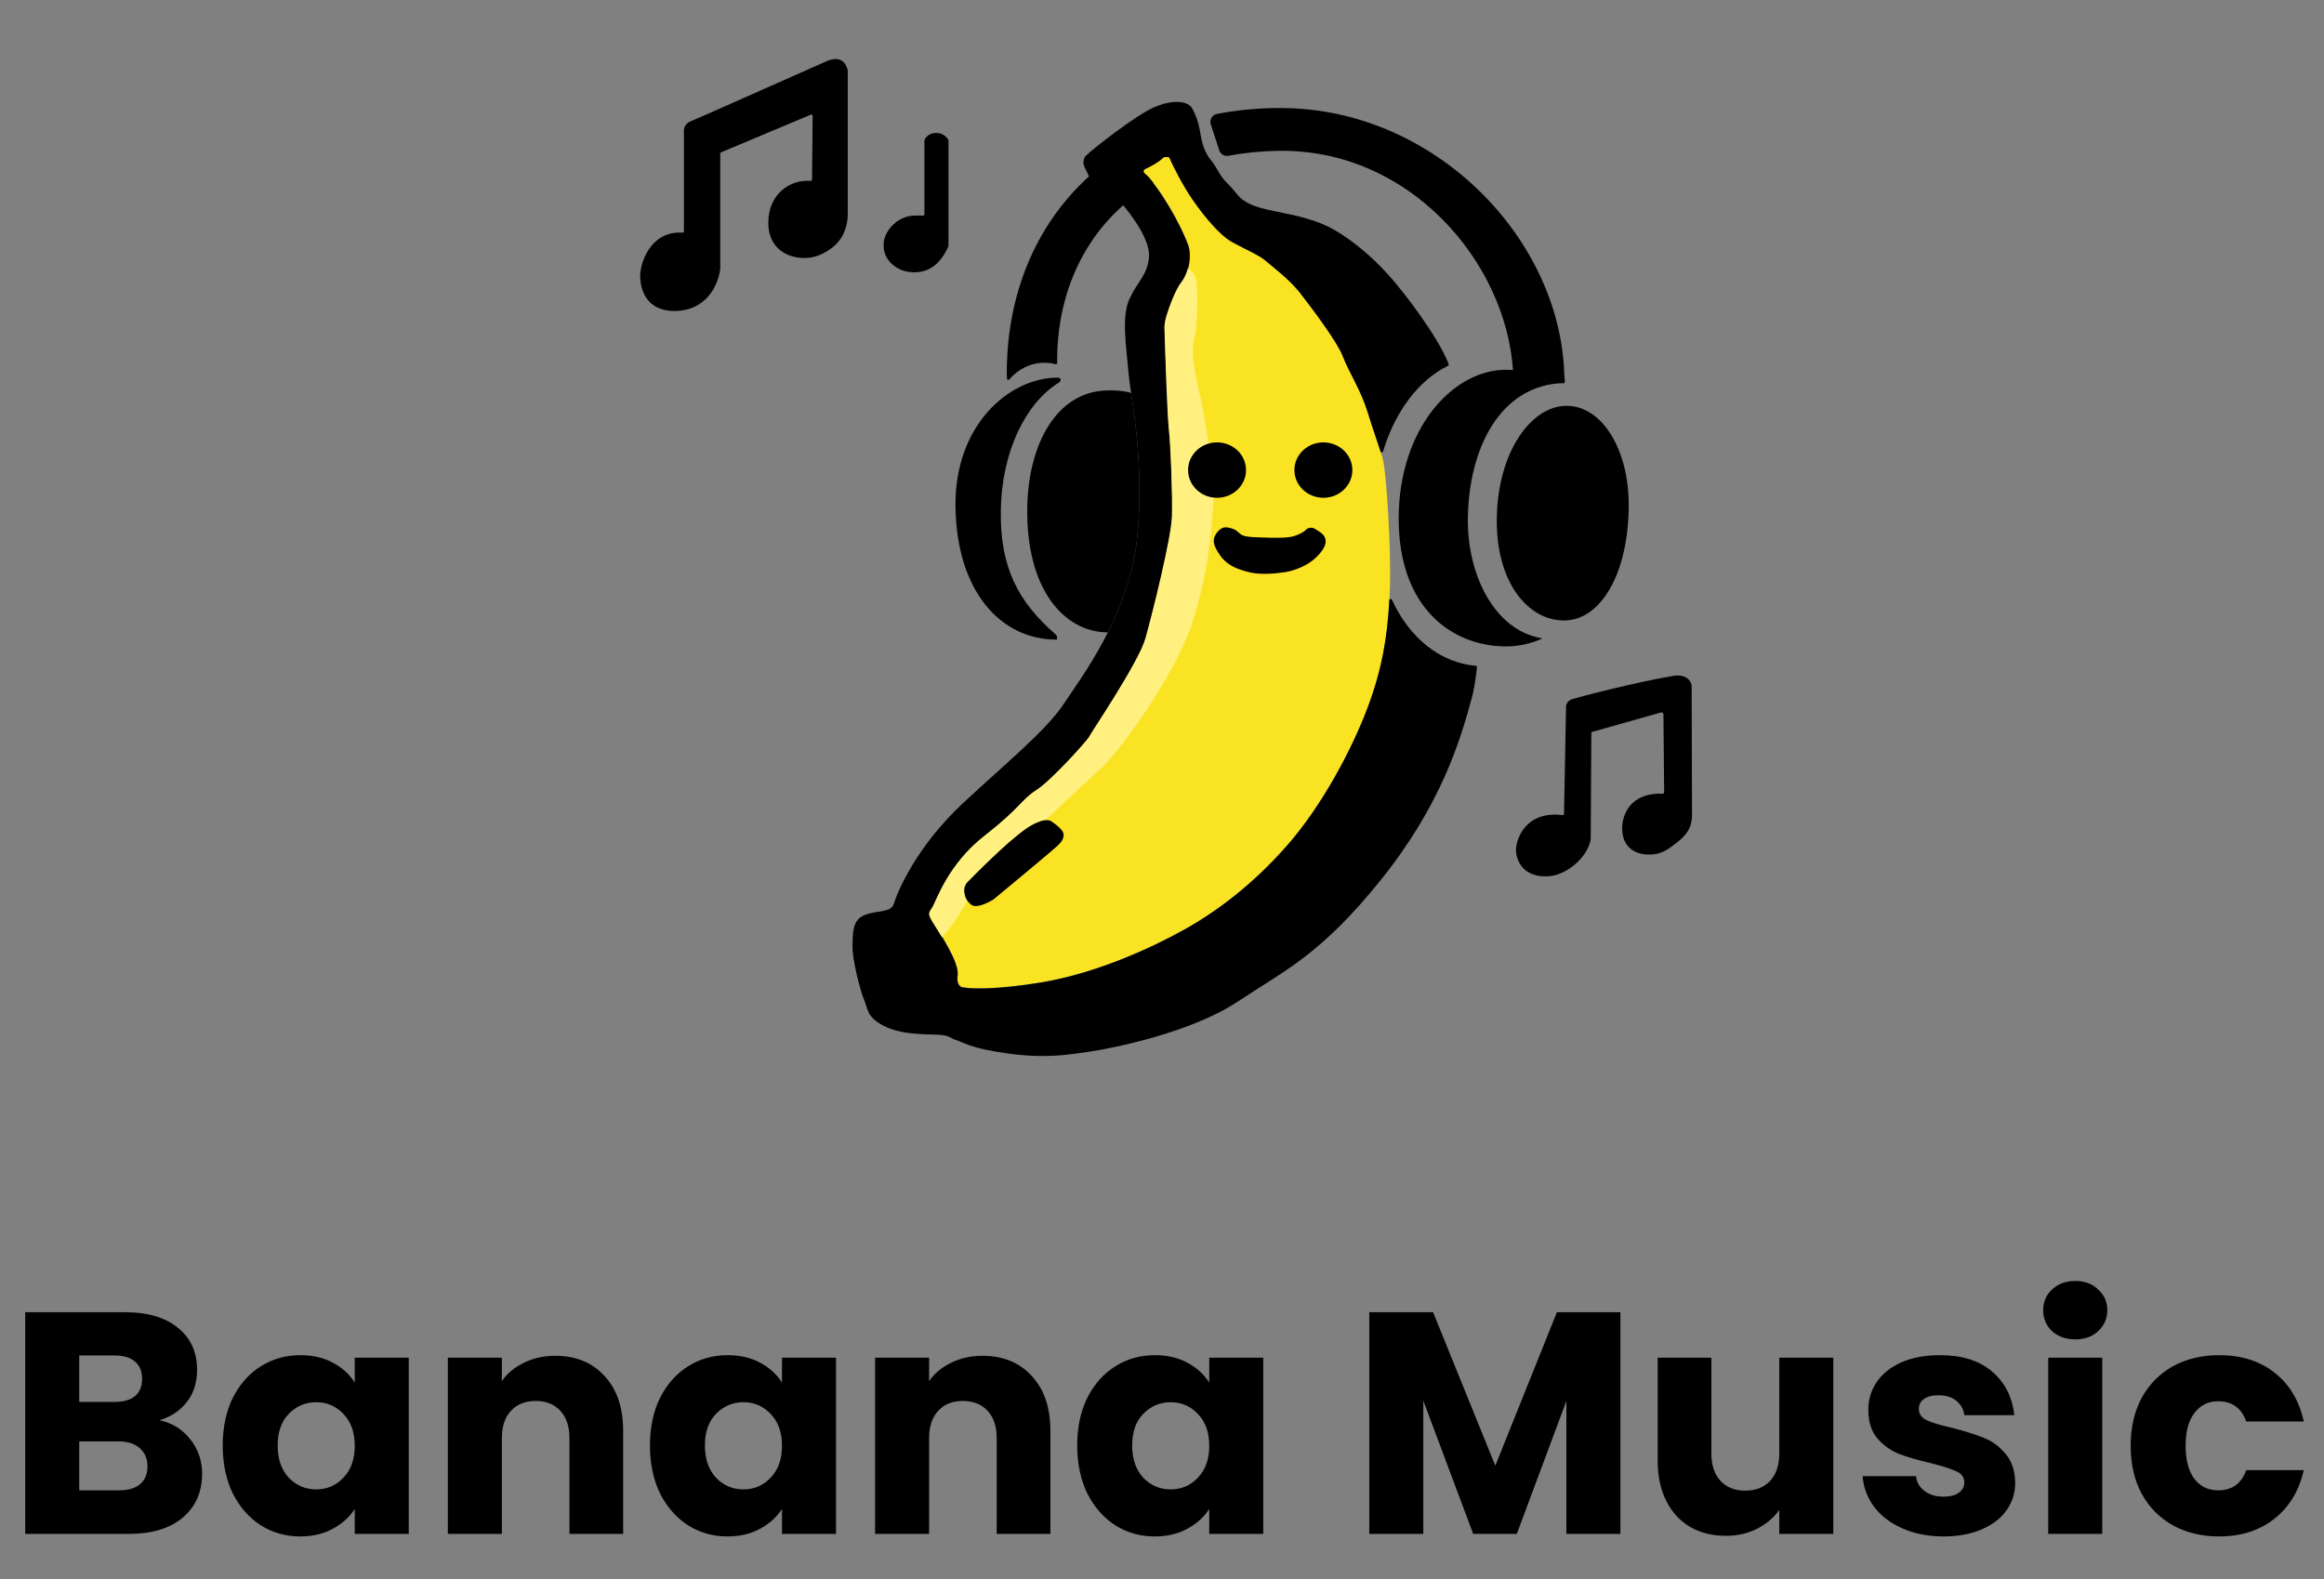 <svg width="206" height="140" viewBox="0 0 206 140" fill="none" xmlns="http://www.w3.org/2000/svg">
<rect x="0" y="0" width="206" height="140" fill="#808080" stroke="none"/>
<path d="M61.224 10.752C60.656 10.97 60.586 11.498 60.622 11.735V20.508C60.622 20.576 60.563 20.63 60.495 20.625C57.647 20.448 56.746 23.329 56.746 24.459C56.746 24.787 56.746 27.572 59.803 27.572C62.246 27.572 63.567 25.776 63.843 23.868C63.843 23.862 63.843 23.855 63.843 23.849V13.617C63.843 13.569 63.872 13.525 63.916 13.508L71.867 10.168C71.945 10.135 72.032 10.193 72.032 10.278L71.98 15.921C71.98 15.991 71.92 16.043 71.851 16.037C70.081 15.892 68.102 17.151 68.102 19.763C68.102 21.903 69.63 22.876 71.323 22.876C71.688 22.876 72.649 22.828 73.78 21.948C74.763 21.183 75.145 20.037 75.145 18.999V6.238C75.145 6.226 75.144 6.214 75.141 6.204C74.811 4.973 73.862 5.218 73.458 5.345C73.454 5.345 73.449 5.348 73.446 5.349C69.606 7.043 61.791 10.534 61.224 10.752Z" fill="black"/>
<path d="M139.286 62.02C138.841 62.191 138.786 62.605 138.815 62.789L138.635 72.156C138.635 72.227 138.57 72.279 138.5 72.27C135.238 71.854 134.327 74.412 134.38 75.497C134.393 75.754 134.606 77.704 137.002 77.704C138.914 77.704 140.78 75.902 141.001 74.408C141.001 74.401 141.001 74.395 141.002 74.388L141.056 65.001C141.056 64.948 141.092 64.902 141.143 64.887L147.234 63.169C147.34 63.139 147.446 63.219 147.447 63.329L147.511 70.251C147.511 70.319 147.455 70.373 147.386 70.37C144.446 70.257 143.81 72.329 143.788 73.348C143.752 75.023 144.825 75.766 146.151 75.766C147.222 75.766 147.728 75.41 148.613 74.722C149.383 74.123 149.981 73.499 149.981 72.242L149.948 60.767C149.948 60.755 149.946 60.743 149.943 60.732C149.681 59.773 148.648 59.887 148.474 59.901C148.471 59.901 148.468 59.901 148.465 59.901C145.221 60.421 139.73 61.847 139.284 62.018L139.286 62.02Z" fill="black"/>
<path d="M82.978 11.784C82.341 11.784 82.03 12.197 81.946 12.42C81.94 12.433 81.939 12.448 81.939 12.462V18.993C81.939 19.059 81.885 19.112 81.82 19.112H81.118C79.456 19.112 78.22 20.644 78.329 21.846C78.329 22.94 79.335 24.098 80.954 24.143C82.903 24.197 83.69 22.628 84.06 21.871C84.067 21.855 84.072 21.838 84.072 21.82V12.468C84.072 12.451 84.069 12.435 84.061 12.419C83.957 12.194 83.611 11.786 82.978 11.786V11.784Z" fill="black"/>
<path d="M89.249 32.262C89.236 32.701 89.239 33.136 89.255 33.568C89.26 33.675 89.393 33.72 89.464 33.639C90.248 32.728 91.353 32.162 92.579 32.162C92.916 32.162 93.244 32.206 93.559 32.287C93.636 32.307 93.71 32.251 93.709 32.171C93.709 32.098 93.707 32.026 93.707 31.953C93.707 24.551 97.401 18.281 104.135 15.276C104.19 15.251 104.218 15.188 104.2 15.132L103.077 11.669C103.055 11.602 102.981 11.569 102.917 11.595C94.722 15.032 89.541 22.598 89.252 32.264L89.249 32.262Z" fill="black"/>
<path d="M113.767 9.578C111.701 9.559 109.728 9.74 107.862 10.103C107.444 10.184 107.194 10.616 107.325 11.021L108.076 13.332C108.186 13.672 108.53 13.877 108.88 13.812C110.259 13.552 111.724 13.402 113.272 13.374C124.898 13.164 133.478 23.183 134.114 32.844C134.114 32.851 134.114 32.859 134.114 32.867C134.29 32.857 134.184 34.374 134.362 34.374C135.454 34.374 137.543 33.709 138.561 33.968C138.641 33.988 138.718 33.926 138.711 33.844C138.683 33.538 138.648 33.188 138.648 32.889C138.107 20.913 127.059 9.707 113.764 9.582L113.767 9.578Z" fill="black"/>
<path d="M122.607 40.855C122.334 39.706 121.842 38.504 121.241 36.537C120.64 34.569 119.601 33.039 119.054 31.617C118.508 30.196 116.157 27.135 115.228 25.933C114.299 24.731 112.604 23.473 112.112 23.036C111.62 22.599 109.872 21.834 109.051 21.342C108.231 20.85 106.92 19.428 105.718 17.68C104.788 16.328 103.987 14.696 103.672 13.98C103.653 13.937 103.611 13.909 103.563 13.909H103.294C103.206 13.909 103.123 13.943 103.061 14.005C102.7 14.37 101.999 14.743 101.5 14.972C101.35 15.04 101.32 15.239 101.44 15.35L101.829 15.707C101.829 15.707 101.838 15.715 101.841 15.72C103.696 17.96 105.006 20.797 105.333 21.725C105.661 22.654 105.388 24.185 104.787 24.95C104.186 25.715 103.638 27.301 103.421 28.011C103.246 28.578 103.238 29.049 103.257 29.213C103.329 31.654 103.508 36.832 103.64 38.014C103.804 39.489 103.968 43.862 103.913 45.774C103.858 47.688 102.163 54.465 101.562 56.596C100.961 58.727 96.698 65.013 96.588 65.286C96.479 65.559 93.254 69.167 91.888 70.041C90.521 70.915 90.521 71.572 87.296 74.087C84.072 76.601 83.033 79.826 82.705 80.372C82.377 80.918 82.213 80.918 82.705 81.739C83.197 82.559 85.056 85.291 84.892 86.439C84.761 87.356 85.201 87.549 85.438 87.532C86.058 87.66 88.291 87.751 92.269 87.095C97.244 86.275 102.162 83.979 105.005 82.395C107.846 80.809 111.071 78.405 114.132 74.907C117.193 71.409 119.816 66.49 121.238 62.719C122.659 58.948 123.096 55.723 123.205 52.061C123.314 48.4 122.877 42.005 122.604 40.856L122.607 40.855Z" fill="#FAE323"/>
<path d="M123.373 53.171C123.321 53.058 123.154 53.091 123.148 53.215C122.983 56.422 122.499 59.362 121.227 62.74C119.806 66.51 117.182 71.43 114.121 74.928C111.061 78.425 107.836 80.83 104.994 82.415C102.153 84.001 97.233 86.297 92.259 87.116C88.281 87.772 86.046 87.68 85.427 87.553C85.191 87.572 84.749 87.378 84.881 86.459C85.046 85.311 83.187 82.578 82.695 81.759C82.203 80.939 82.367 80.939 82.695 80.393C83.023 79.847 84.061 76.622 87.286 74.107C90.511 71.592 90.511 70.938 91.877 70.062C93.243 69.188 96.468 65.58 96.577 65.307C96.686 65.034 100.949 58.748 101.552 56.617C102.153 54.485 103.847 47.707 103.902 45.795C103.958 43.881 103.793 39.51 103.629 38.034C103.499 36.854 103.32 31.676 103.246 29.234C103.227 29.07 103.234 28.599 103.41 28.032C103.629 27.322 104.175 25.736 104.776 24.971C105.378 24.206 105.651 22.675 105.322 21.746C104.994 20.818 103.686 17.981 101.83 15.741C101.826 15.736 101.823 15.732 101.819 15.727L101.43 15.37C101.309 15.258 101.34 15.061 101.489 14.993C101.989 14.763 102.69 14.39 103.05 14.026C103.112 13.963 103.195 13.93 103.284 13.93H103.552C103.6 13.93 103.642 13.957 103.661 14.001C103.976 14.717 104.778 16.349 105.707 17.701C106.909 19.45 108.222 20.87 109.041 21.363C109.861 21.855 111.609 22.62 112.102 23.057C112.594 23.494 114.288 24.752 115.218 25.954C116.147 27.156 118.498 30.217 119.044 31.638C119.59 33.06 120.629 34.59 121.23 36.558C121.688 38.055 122.081 39.107 122.364 40.031C122.399 40.142 122.557 40.142 122.591 40.031C123.658 36.485 125.753 33.703 128.351 32.432C128.406 32.406 128.431 32.343 128.41 32.286C128.391 32.234 128.373 32.184 128.354 32.138C127.483 29.948 124.669 26.151 123.093 24.397C121.518 22.643 119.742 21.215 118.246 20.365C116.751 19.516 115.074 19.137 112.986 18.723C110.898 18.309 110.563 17.963 110.182 17.728C109.802 17.493 109.478 16.924 108.764 16.221C108.049 15.517 108.004 15.026 107.29 14.133C106.575 13.24 106.485 12.224 106.34 11.486C106.195 10.749 105.995 10.179 105.669 9.599C105.346 9.018 104.127 8.749 102.385 9.475C100.643 10.201 96.667 13.374 96.265 13.798C95.863 14.222 96.12 14.781 96.12 14.781L96.536 15.646C96.542 15.658 96.549 15.668 96.558 15.678C97.145 16.308 98.407 16.846 99.382 17.985C100.358 19.125 102.041 21.371 101.839 22.913C101.639 24.455 100.901 24.856 100.142 26.443C99.382 28.029 99.829 30.687 100.03 33.032C100.23 35.377 101.46 40.538 100.811 47.507C100.163 54.477 95.763 60.173 94.244 62.474C92.725 64.775 88.84 67.96 85.336 71.232C81.282 75.019 79.589 78.955 79.22 80.145C78.965 80.968 77.695 80.664 76.551 81.17C75.549 81.613 75.59 82.755 75.568 83.917C75.547 85.078 76.239 87.804 76.596 88.653C76.954 89.503 76.82 90.172 78.339 90.955C79.858 91.736 81.845 91.692 83.052 91.736C84.258 91.779 84.168 92.048 84.728 92.205C85.287 92.362 86.001 92.964 89.374 93.411C92.747 93.859 94.646 93.523 96.634 93.233C98.621 92.942 105.569 91.557 109.702 88.81C113.834 86.063 117.051 84.678 122.412 77.999C127.773 71.32 129.448 65.602 130.453 61.915C130.652 61.186 130.805 60.238 130.922 59.165C130.93 59.1 130.88 59.04 130.815 59.034C127.694 58.751 124.985 56.646 123.379 53.173L123.373 53.171Z" fill="black"/>
<path d="M130.112 46.151C130.13 39.701 133.045 34.094 138.605 33.966C137.352 33.227 134.979 32.784 133.501 32.784C128.76 32.784 123.98 38.026 123.98 45.983C123.98 53.94 128.743 57.311 133.501 57.311C134.597 57.311 135.65 57.077 136.633 56.65C136.668 56.636 136.661 56.585 136.623 56.578C132.565 55.904 130.099 51.104 130.112 46.15V46.151Z" fill="black"/>
<path d="M144.37 44.743C144.37 50.859 141.874 55.08 138.556 55.013C135.42 54.949 132.671 51.662 132.675 46.184C132.68 40.117 135.722 35.98 138.858 35.98C141.994 35.98 144.37 39.825 144.37 44.743Z" fill="black"/>
<path d="M100.274 34.905C100.267 34.857 100.233 34.82 100.186 34.807C99.548 34.642 98.837 34.589 98.038 34.618C93.654 34.775 91.153 39.359 91.057 44.982C90.935 52.216 94.295 56.016 98.128 56.066C98.174 56.066 98.217 56.04 98.237 56C99.455 53.56 100.521 50.664 100.814 47.504C101.324 42.02 100.672 37.657 100.273 34.904L100.274 34.905Z" fill="black"/>
<path d="M88.713 45.251C88.801 39.87 91.006 35.659 93.901 33.893C94.093 33.776 94.018 33.48 93.793 33.48C93.79 33.48 93.787 33.48 93.784 33.48C89.361 33.48 84.612 37.782 84.694 44.872C84.781 52.422 88.686 56.711 93.657 56.711C93.711 56.711 93.708 56.623 93.704 56.534C93.7 56.422 93.649 56.318 93.566 56.245C90.303 53.392 88.631 50.392 88.713 45.252V45.251Z" fill="black"/>
<path d="M103.384 28.03C103.21 28.597 103.202 29.068 103.22 29.232C103.293 31.673 103.471 36.85 103.603 38.032C103.767 39.508 103.931 43.881 103.876 45.793C103.821 47.705 102.127 54.483 101.525 56.615C100.924 58.746 96.661 65.032 96.551 65.305C96.442 65.578 93.217 69.186 91.851 70.06C90.485 70.934 90.485 71.591 87.26 74.105C84.035 76.62 82.997 79.845 82.669 80.391C82.34 80.937 82.176 80.937 82.669 81.757C82.834 82.033 83.156 82.528 83.502 83.106C84.153 82.413 84.896 81.388 85.49 80.298C86.656 78.156 96.136 69.462 97.683 68.04C99.231 66.619 104.258 59.77 105.72 55.105C107.184 50.44 107.354 47.216 107.563 44.587C107.772 41.957 106.526 35.702 106.336 34.916C106.146 34.132 105.488 31.269 105.826 30.167C106.166 29.065 106.208 26.116 106.038 24.866C105.955 24.259 105.614 23.963 105.283 23.817C105.164 24.263 104.981 24.674 104.749 24.97C104.148 25.735 103.6 27.321 103.383 28.031L103.384 28.03Z" fill="#FFF07F"/>
<path d="M107.879 44.135C109.298 44.135 110.448 43.035 110.448 41.678C110.448 40.322 109.298 39.222 107.879 39.222C106.461 39.222 105.311 40.322 105.311 41.678C105.311 43.035 106.461 44.135 107.879 44.135Z" fill="black"/>
<path d="M117.306 44.135C118.724 44.135 119.874 43.035 119.874 41.678C119.874 40.322 118.724 39.222 117.306 39.222C115.887 39.222 114.737 40.322 114.737 41.678C114.737 43.035 115.887 44.135 117.306 44.135Z" fill="black"/>
<path d="M107.775 47.369C107.775 47.369 108.148 46.672 108.763 46.761C109.377 46.849 109.595 47.026 109.885 47.295C110.175 47.564 110.579 47.61 111.707 47.649C112.939 47.693 113.981 47.712 114.581 47.565C115.057 47.447 115.604 47.158 115.75 46.98C115.895 46.801 116.282 46.687 116.618 46.922C116.953 47.157 117.39 47.334 117.491 47.825C117.591 48.316 117.251 48.855 116.614 49.464C115.933 50.115 114.79 50.597 113.895 50.73C113.001 50.864 111.701 50.98 110.729 50.735C109.756 50.489 108.816 50.169 108.191 49.297C107.565 48.426 107.422 47.896 107.772 47.37L107.775 47.369Z" fill="black"/>
<path d="M90.912 73.502C90.912 73.502 92.51 72.338 93.225 72.837C93.941 73.337 94.091 73.587 94.091 73.587C94.091 73.587 94.691 74.12 93.758 74.968C92.826 75.815 88.068 79.743 88.068 79.743C88.068 79.743 86.654 80.642 86.105 80.225C85.556 79.808 85.523 79.326 85.523 79.326C85.523 79.326 85.29 78.677 85.772 78.195C86.255 77.713 89.167 74.718 90.914 73.504L90.912 73.502Z" fill="black"/>
<path d="M14.136 125.92C15.275 126.163 16.189 126.732 16.88 127.628C17.571 128.505 17.916 129.513 17.916 130.652C17.916 132.295 17.337 133.601 16.18 134.572C15.041 135.524 13.445 136 11.392 136H2.236V116.344H11.084C13.081 116.344 14.64 116.801 15.76 117.716C16.899 118.631 17.468 119.872 17.468 121.44C17.468 122.597 17.16 123.559 16.544 124.324C15.947 125.089 15.144 125.621 14.136 125.92ZM7.024 124.296H10.16C10.944 124.296 11.541 124.128 11.952 123.792C12.381 123.437 12.596 122.924 12.596 122.252C12.596 121.58 12.381 121.067 11.952 120.712C11.541 120.357 10.944 120.18 10.16 120.18H7.024V124.296ZM10.552 132.136C11.355 132.136 11.971 131.959 12.4 131.604C12.848 131.231 13.072 130.699 13.072 130.008C13.072 129.317 12.839 128.776 12.372 128.384C11.924 127.992 11.299 127.796 10.496 127.796H7.024V132.136H10.552ZM19.741 128.16C19.741 126.555 20.04 125.145 20.637 123.932C21.253 122.719 22.084 121.785 23.129 121.132C24.174 120.479 25.341 120.152 26.629 120.152C27.73 120.152 28.692 120.376 29.513 120.824C30.353 121.272 30.997 121.86 31.445 122.588V120.376H36.233V136H31.445V133.788C30.978 134.516 30.325 135.104 29.485 135.552C28.664 136 27.702 136.224 26.601 136.224C25.332 136.224 24.174 135.897 23.129 135.244C22.084 134.572 21.253 133.629 20.637 132.416C20.04 131.184 19.741 129.765 19.741 128.16ZM31.445 128.188C31.445 126.993 31.109 126.051 30.437 125.36C29.784 124.669 28.981 124.324 28.029 124.324C27.077 124.324 26.265 124.669 25.593 125.36C24.94 126.032 24.613 126.965 24.613 128.16C24.613 129.355 24.94 130.307 25.593 131.016C26.265 131.707 27.077 132.052 28.029 132.052C28.981 132.052 29.784 131.707 30.437 131.016C31.109 130.325 31.445 129.383 31.445 128.188ZM49.217 120.208C51.046 120.208 52.502 120.805 53.585 122C54.686 123.176 55.237 124.8 55.237 126.872V136H50.477V127.516C50.477 126.471 50.206 125.659 49.665 125.08C49.124 124.501 48.396 124.212 47.481 124.212C46.566 124.212 45.838 124.501 45.297 125.08C44.756 125.659 44.485 126.471 44.485 127.516V136H39.697V120.376H44.485V122.448C44.97 121.757 45.624 121.216 46.445 120.824C47.266 120.413 48.19 120.208 49.217 120.208ZM57.612 128.16C57.612 126.555 57.911 125.145 58.508 123.932C59.124 122.719 59.955 121.785 61 121.132C62.045 120.479 63.212 120.152 64.5 120.152C65.602 120.152 66.563 120.376 67.384 120.824C68.224 121.272 68.868 121.86 69.316 122.588V120.376H74.104V136H69.316V133.788C68.85 134.516 68.196 135.104 67.356 135.552C66.535 136 65.573 136.224 64.472 136.224C63.203 136.224 62.045 135.897 61 135.244C59.955 134.572 59.124 133.629 58.508 132.416C57.911 131.184 57.612 129.765 57.612 128.16ZM69.316 128.188C69.316 126.993 68.98 126.051 68.308 125.36C67.655 124.669 66.852 124.324 65.9 124.324C64.948 124.324 64.136 124.669 63.464 125.36C62.811 126.032 62.484 126.965 62.484 128.16C62.484 129.355 62.811 130.307 63.464 131.016C64.136 131.707 64.948 132.052 65.9 132.052C66.852 132.052 67.655 131.707 68.308 131.016C68.98 130.325 69.316 129.383 69.316 128.188ZM87.088 120.208C88.917 120.208 90.373 120.805 91.456 122C92.557 123.176 93.108 124.8 93.108 126.872V136H88.348V127.516C88.348 126.471 88.077 125.659 87.536 125.08C86.995 124.501 86.267 124.212 85.352 124.212C84.437 124.212 83.709 124.501 83.168 125.08C82.627 125.659 82.356 126.471 82.356 127.516V136H77.568V120.376H82.356V122.448C82.841 121.757 83.495 121.216 84.316 120.824C85.137 120.413 86.061 120.208 87.088 120.208ZM95.483 128.16C95.483 126.555 95.782 125.145 96.379 123.932C96.995 122.719 97.826 121.785 98.871 121.132C99.917 120.479 101.083 120.152 102.371 120.152C103.473 120.152 104.434 120.376 105.255 120.824C106.095 121.272 106.739 121.86 107.187 122.588V120.376H111.975V136H107.187V133.788C106.721 134.516 106.067 135.104 105.227 135.552C104.406 136 103.445 136.224 102.343 136.224C101.074 136.224 99.917 135.897 98.871 135.244C97.826 134.572 96.995 133.629 96.379 132.416C95.782 131.184 95.483 129.765 95.483 128.16ZM107.187 128.188C107.187 126.993 106.851 126.051 106.179 125.36C105.526 124.669 104.723 124.324 103.771 124.324C102.819 124.324 102.007 124.669 101.335 125.36C100.682 126.032 100.355 126.965 100.355 128.16C100.355 129.355 100.682 130.307 101.335 131.016C102.007 131.707 102.819 132.052 103.771 132.052C104.723 132.052 105.526 131.707 106.179 131.016C106.851 130.325 107.187 129.383 107.187 128.188ZM143.633 116.344V136H138.845V124.212L134.449 136H130.585L126.161 124.184V136H121.373V116.344H127.029L132.545 129.952L138.005 116.344H143.633ZM162.504 120.376V136H157.716V133.872C157.231 134.563 156.568 135.123 155.728 135.552C154.907 135.963 153.992 136.168 152.984 136.168C151.789 136.168 150.735 135.907 149.82 135.384C148.905 134.843 148.196 134.068 147.692 133.06C147.188 132.052 146.936 130.867 146.936 129.504V120.376H151.696V128.86C151.696 129.905 151.967 130.717 152.508 131.296C153.049 131.875 153.777 132.164 154.692 132.164C155.625 132.164 156.363 131.875 156.904 131.296C157.445 130.717 157.716 129.905 157.716 128.86V120.376H162.504ZM172.299 136.224C170.936 136.224 169.723 135.991 168.659 135.524C167.595 135.057 166.755 134.423 166.139 133.62C165.523 132.799 165.178 131.884 165.103 130.876H169.835C169.891 131.417 170.143 131.856 170.591 132.192C171.039 132.528 171.59 132.696 172.243 132.696C172.84 132.696 173.298 132.584 173.615 132.36C173.951 132.117 174.119 131.809 174.119 131.436C174.119 130.988 173.886 130.661 173.419 130.456C172.952 130.232 172.196 129.989 171.151 129.728C170.031 129.467 169.098 129.196 168.351 128.916C167.604 128.617 166.96 128.16 166.419 127.544C165.878 126.909 165.607 126.06 165.607 124.996C165.607 124.1 165.85 123.288 166.335 122.56C166.839 121.813 167.567 121.225 168.519 120.796C169.49 120.367 170.638 120.152 171.963 120.152C173.923 120.152 175.463 120.637 176.583 121.608C177.722 122.579 178.375 123.867 178.543 125.472H174.119C174.044 124.931 173.802 124.501 173.391 124.184C172.999 123.867 172.476 123.708 171.823 123.708C171.263 123.708 170.834 123.82 170.535 124.044C170.236 124.249 170.087 124.539 170.087 124.912C170.087 125.36 170.32 125.696 170.787 125.92C171.272 126.144 172.019 126.368 173.027 126.592C174.184 126.891 175.127 127.189 175.855 127.488C176.583 127.768 177.218 128.235 177.759 128.888C178.319 129.523 178.608 130.381 178.627 131.464C178.627 132.379 178.366 133.2 177.843 133.928C177.339 134.637 176.602 135.197 175.631 135.608C174.679 136.019 173.568 136.224 172.299 136.224ZM183.964 118.752C183.124 118.752 182.434 118.509 181.892 118.024C181.37 117.52 181.108 116.904 181.108 116.176C181.108 115.429 181.37 114.813 181.892 114.328C182.434 113.824 183.124 113.572 183.964 113.572C184.786 113.572 185.458 113.824 185.98 114.328C186.522 114.813 186.792 115.429 186.792 116.176C186.792 116.904 186.522 117.52 185.98 118.024C185.458 118.509 184.786 118.752 183.964 118.752ZM186.344 120.376V136H181.556V120.376H186.344ZM188.862 128.188C188.862 126.564 189.189 125.145 189.842 123.932C190.514 122.719 191.438 121.785 192.614 121.132C193.809 120.479 195.171 120.152 196.702 120.152C198.662 120.152 200.295 120.665 201.602 121.692C202.927 122.719 203.795 124.165 204.206 126.032H199.11C198.681 124.837 197.85 124.24 196.618 124.24C195.741 124.24 195.041 124.585 194.518 125.276C193.995 125.948 193.734 126.919 193.734 128.188C193.734 129.457 193.995 130.437 194.518 131.128C195.041 131.8 195.741 132.136 196.618 132.136C197.85 132.136 198.681 131.539 199.11 130.344H204.206C203.795 132.173 202.927 133.611 201.602 134.656C200.277 135.701 198.643 136.224 196.702 136.224C195.171 136.224 193.809 135.897 192.614 135.244C191.438 134.591 190.514 133.657 189.842 132.444C189.189 131.231 188.862 129.812 188.862 128.188Z" fill="black"/>
</svg>
